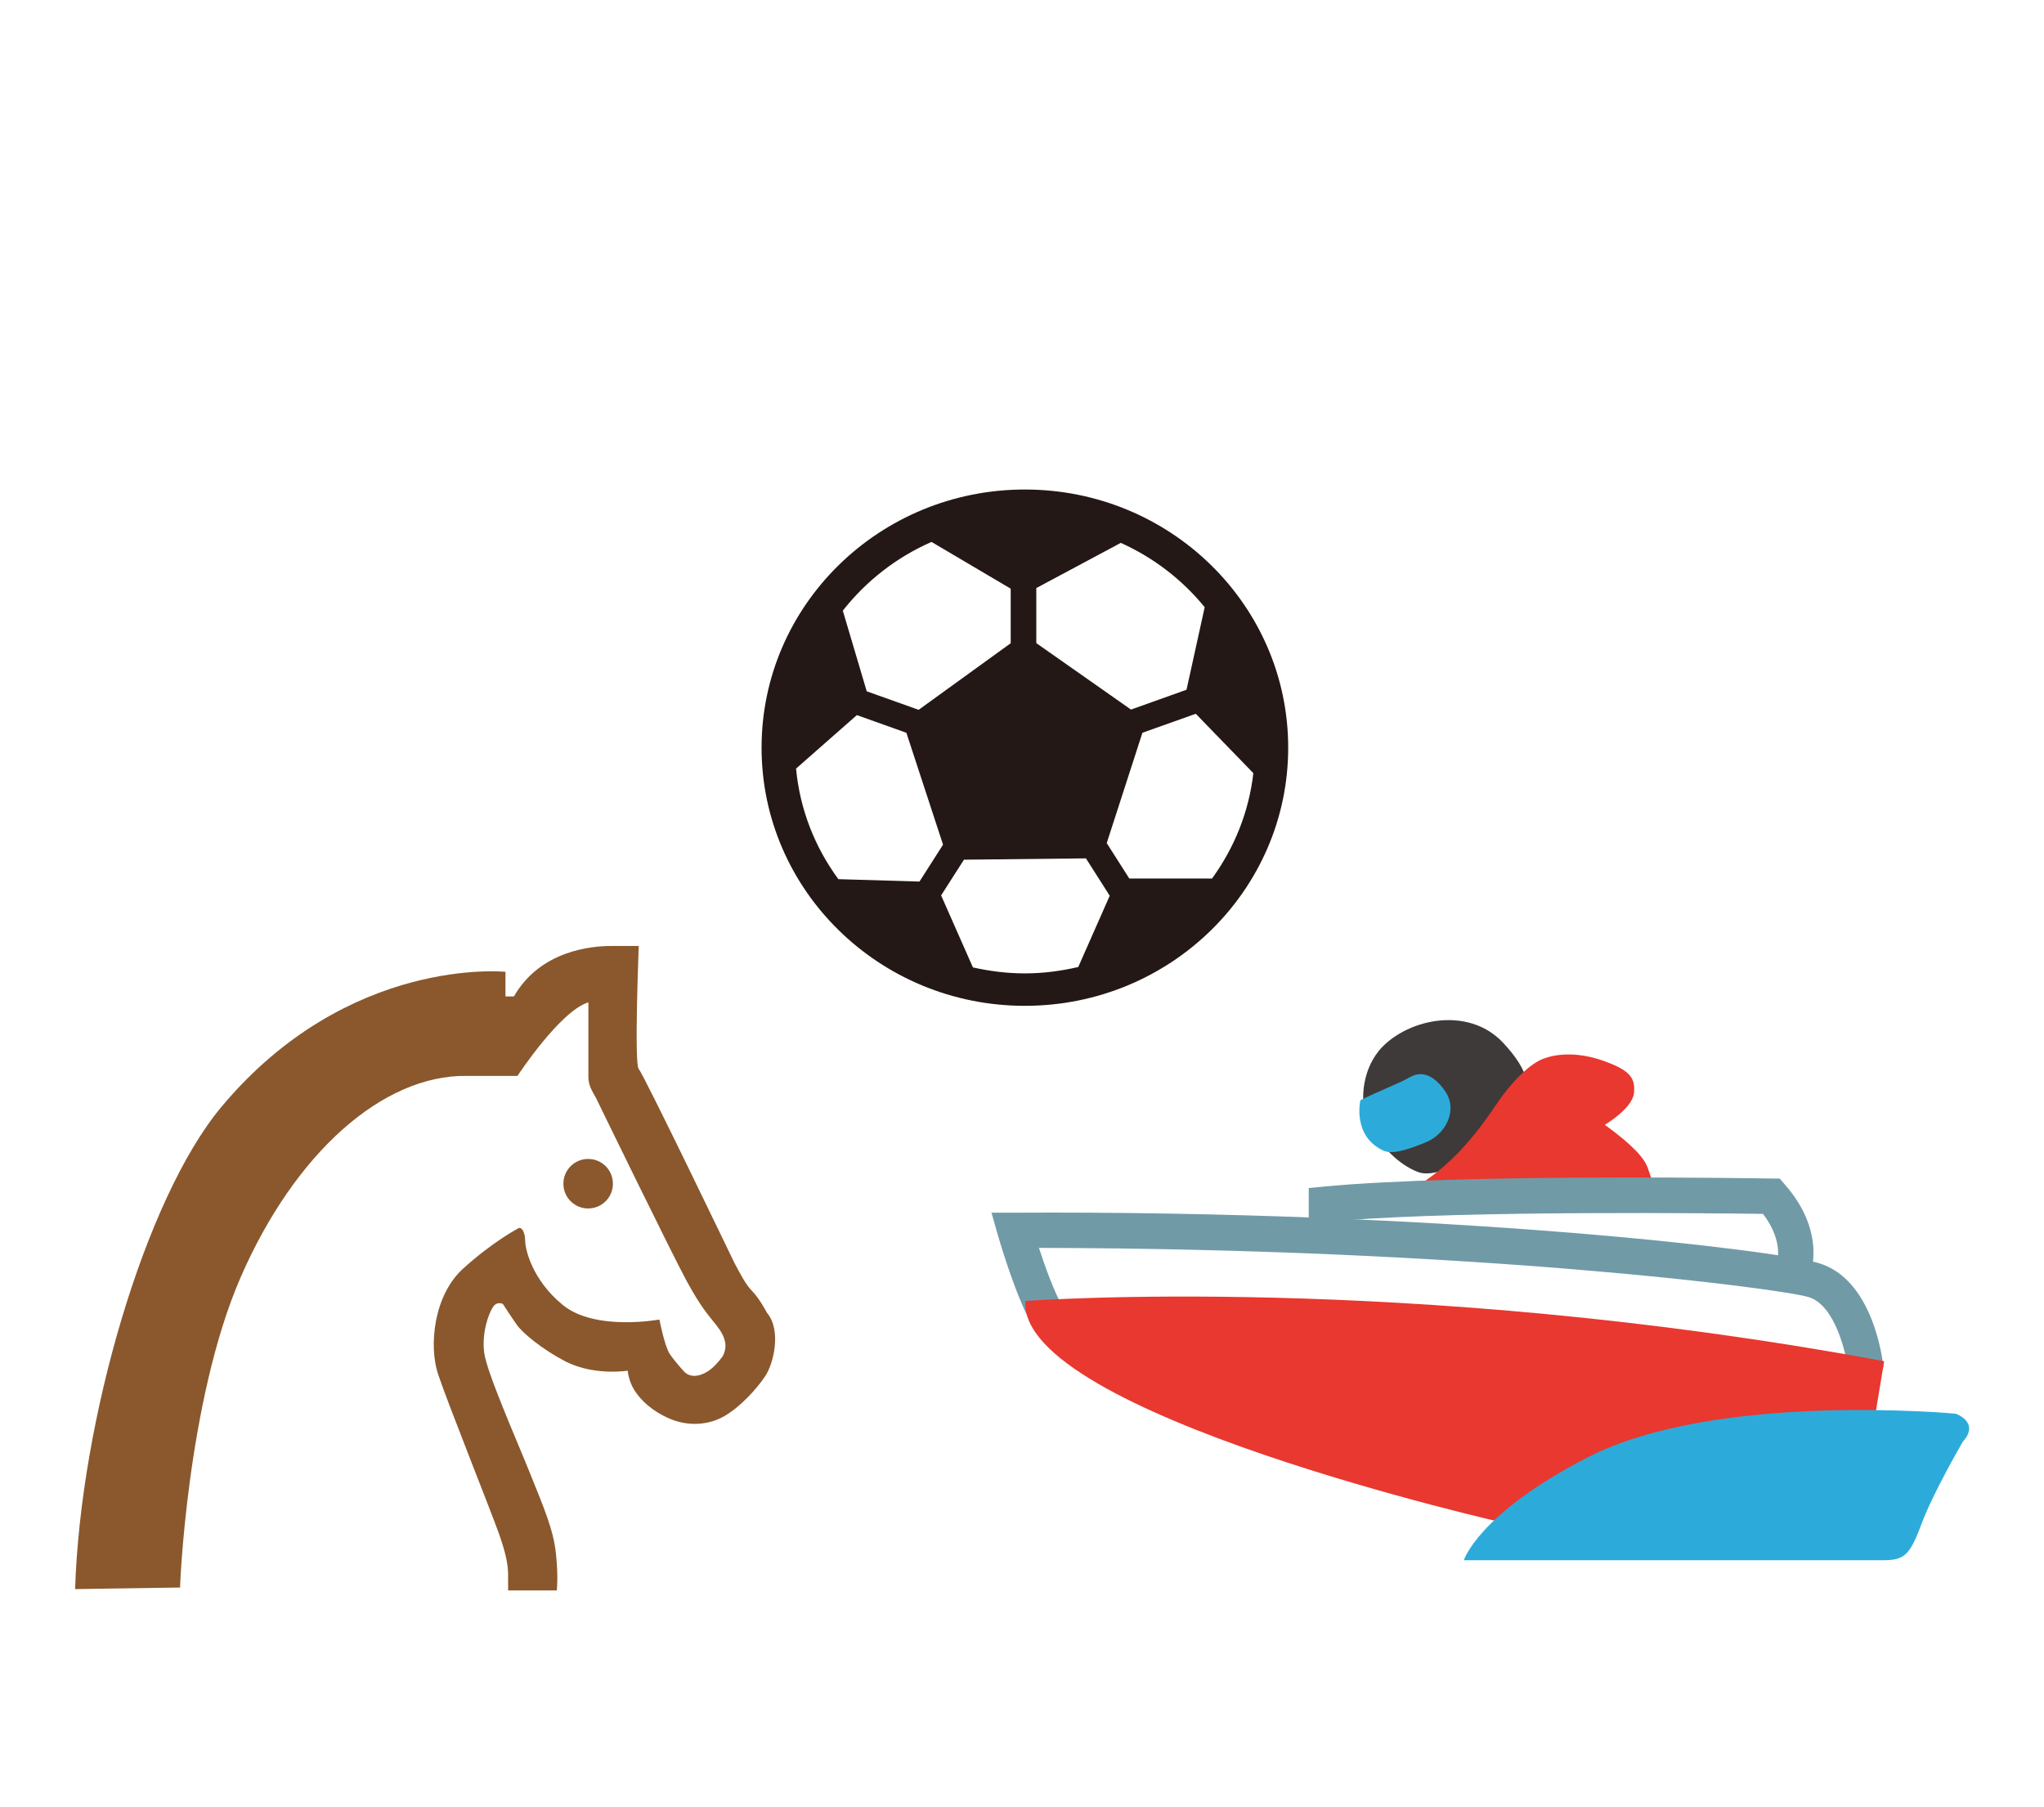 <?xml version="1.0" encoding="UTF-8"?>
<svg id="_レイヤー_2" data-name="レイヤー 2" xmlns="http://www.w3.org/2000/svg" viewBox="0 0 170.08 150.38">
  <g id="_レイヤー_1-2" data-name="レイヤー 1">
    <g>
      <g>
        <path d="m14.97,132.09l-8.72.13c.44-13.94,5.77-32.46,12.18-40.13,10.53-12.59,23.63-11.23,23.63-11.23v2.05h.7c2.21-3.84,6.47-4.2,8.11-4.2h2.28s-.39,9.85,0,10.24c.39.39,7.97,16.15,7.97,16.15.5.92.92,1.78,1.49,2.35.57.57,1.21,1.78,1.21,1.78,1.21,1.42.57,4.2-.14,5.26-.71,1.07-2.06,2.56-3.41,3.34-1.35.78-3.06.85-4.55.21-1.49-.64-2.42-1.56-2.92-2.35-.5-.78-.57-1.64-.57-1.64-1,.14-3.27.21-5.19-.78-1.92-1-3.56-2.35-4.05-3.06-.5-.71-1.14-1.71-1.14-1.71,0,0-.5-.28-.85.28-.36.57-.92,2.13-.71,3.77.21,1.64,2.7,7.26,3.84,10.1,1.14,2.85,1.92,4.62,2.13,6.62.21,1.99.07,3.06.07,3.06h-4.05v-1.21c0-.71-.07-1.57-.78-3.56-.71-1.99-4.27-10.88-5.05-13.23-.78-2.35-.36-6.54,2.06-8.75,2.42-2.21,4.55-3.34,4.55-3.34.36-.28.64.36.64,1s.53,3.21,3.13,5.34c2.7,2.21,8.04,1.21,8.04,1.21,0,0,.43,2.21.85,2.85.43.64,1.21,1.49,1.21,1.49.64.64,1.56.28,2.13-.14s1.07-1.14,1.07-1.14c.43-.78.28-1.57-.5-2.56s-1.28-1.49-2.49-3.7c-1.21-2.21-7.54-15.22-7.54-15.22-.36-.64-.64-1.07-.64-1.78v-6.19c-2.35.71-5.9,6.12-5.9,6.12h-4.27c-6.9-.07-14.23,6.33-18.78,16.79-4.48,10.3-5.07,26.22-5.02,25.77Z" fill="#8a582c"/>
        <path d="m51,98.49c0,1.14-.92,2.06-2.06,2.06s-2.06-.92-2.06-2.06.92-2.06,2.06-2.06,2.06.92,2.06,2.06Z" fill="#8a582c"/>
        <path d="m85.28,40.73c-12.1,0-21.91,9.62-21.91,21.48s9.81,21.48,21.91,21.48,21.91-9.62,21.91-21.48-9.81-21.48-21.91-21.48Zm8.69,32.37l-1.88-2.95,2.97-9.18,4.44-1.58,4.79,4.94c-.37,3.25-1.6,6.24-3.44,8.77h-6.88Zm6.27-22.57l-1.51,6.86-4.62,1.65-7.88-5.53v-4.58s7.03-3.76,7.03-3.76c2.74,1.23,5.12,3.07,6.98,5.35Zm-22.73-5.44l6.59,3.89v4.54s-7.66,5.54-7.66,5.54l-4.32-1.54c-.49-1.65-1.47-4.94-1.99-6.71,1.93-2.46,4.46-4.44,7.38-5.72Zm-1,28.26l-6.75-.2c-1.94-2.64-3.2-5.78-3.52-9.2l5.06-4.45,4.12,1.47,3.05,9.31-1.96,3.07Zm4.44,7.13l-2.64-5.98,1.9-2.97,10.15-.11,1.98,3.11-2.62,5.93c-1.43.33-2.91.53-4.44.53s-2.94-.19-4.34-.5Z" fill="#231815"/>
        <path d="m114.7,87.48c-1.31,1.61-1.71,4.34-.71,6.19.93,1.72,2.35,3.2,3.98,3.84,1.64.64,5.05-1.28,7.68-3.77,2.63-2.49,1.41-4.85-.57-6.97-2.99-3.2-8.25-1.92-10.39.71Z" fill="#3e3a39"/>
        <path d="m113.2,91.54c1.57-.78,3.13-1.35,4.13-1.92,1-.57,2.06-.14,2.99,1.28.92,1.42.07,3.41-1.64,4.13-1.71.71-2.88,1.02-3.56.71-2.63-1.21-1.92-4.2-1.92-4.2Z" fill="#2cabdb"/>
        <path d="m118.29,98.45c3.63-2.35,5.73-5.92,6.72-7.27,1-1.35,2.28-2.63,3.34-3.06,1.07-.43,2.85-.64,5.05.14,2.21.78,2.7,1.42,2.56,2.7-.14,1.28-2.42,2.63-2.42,2.63,2.35,1.71,3.27,2.77,3.56,3.56.28.78.43,1.28.43,1.28l-19.24.02Z" fill="#e8382f"/>
        <path d="m153.79,114.07c-.15-1.38-1.07-5.49-3.31-6.15-2.49-.73-27.87-4.03-64.03-4.09.48,1.48,1.21,3.51,1.91,4.8l-2.59,1.41c-1.37-2.51-2.68-7.08-2.74-7.27l-.53-1.87h1.94c36.04-.19,63.17,3.1,66.87,4.19,4.52,1.33,5.33,7.92,5.41,8.67l-2.93.31Z" fill="#719aa7"/>
        <path d="m85.32,108.25c-.65,9.37,40.09,18.52,40.09,18.52,20.48.44,30.5-8.28,30.5-8.28l.87-5.23c-39.87-7.41-71.46-5.01-71.46-5.01Z" fill="#e8382f"/>
        <path d="m150.49,106.47l-2.68-1.23c.02-.05.72-1.83-1.11-4.24-3.96-.05-24.13-.29-34.85.54v.83h-2.95v-3.52l1.34-.13c11.5-1.08,36.15-.68,37.2-.66h.65s.43.5.43.5c3.64,4.16,2.04,7.75,1.97,7.9Z" fill="#719aa7"/>
        <path d="m121.78,129.82h34.86c1.74,0,2.24-.32,3.2-2.9,1.02-2.76,3.49-6.97,3.49-6.97,1.45-1.6-.58-2.32-.58-2.32,0,0-19.9-1.89-30.64,3.63-9.13,4.69-10.31,8.57-10.31,8.57Z" fill="#2cabdb"/>
      </g>
      <rect width="170.08" height="150.38" fill="none"/>
    </g>
  </g>
</svg>